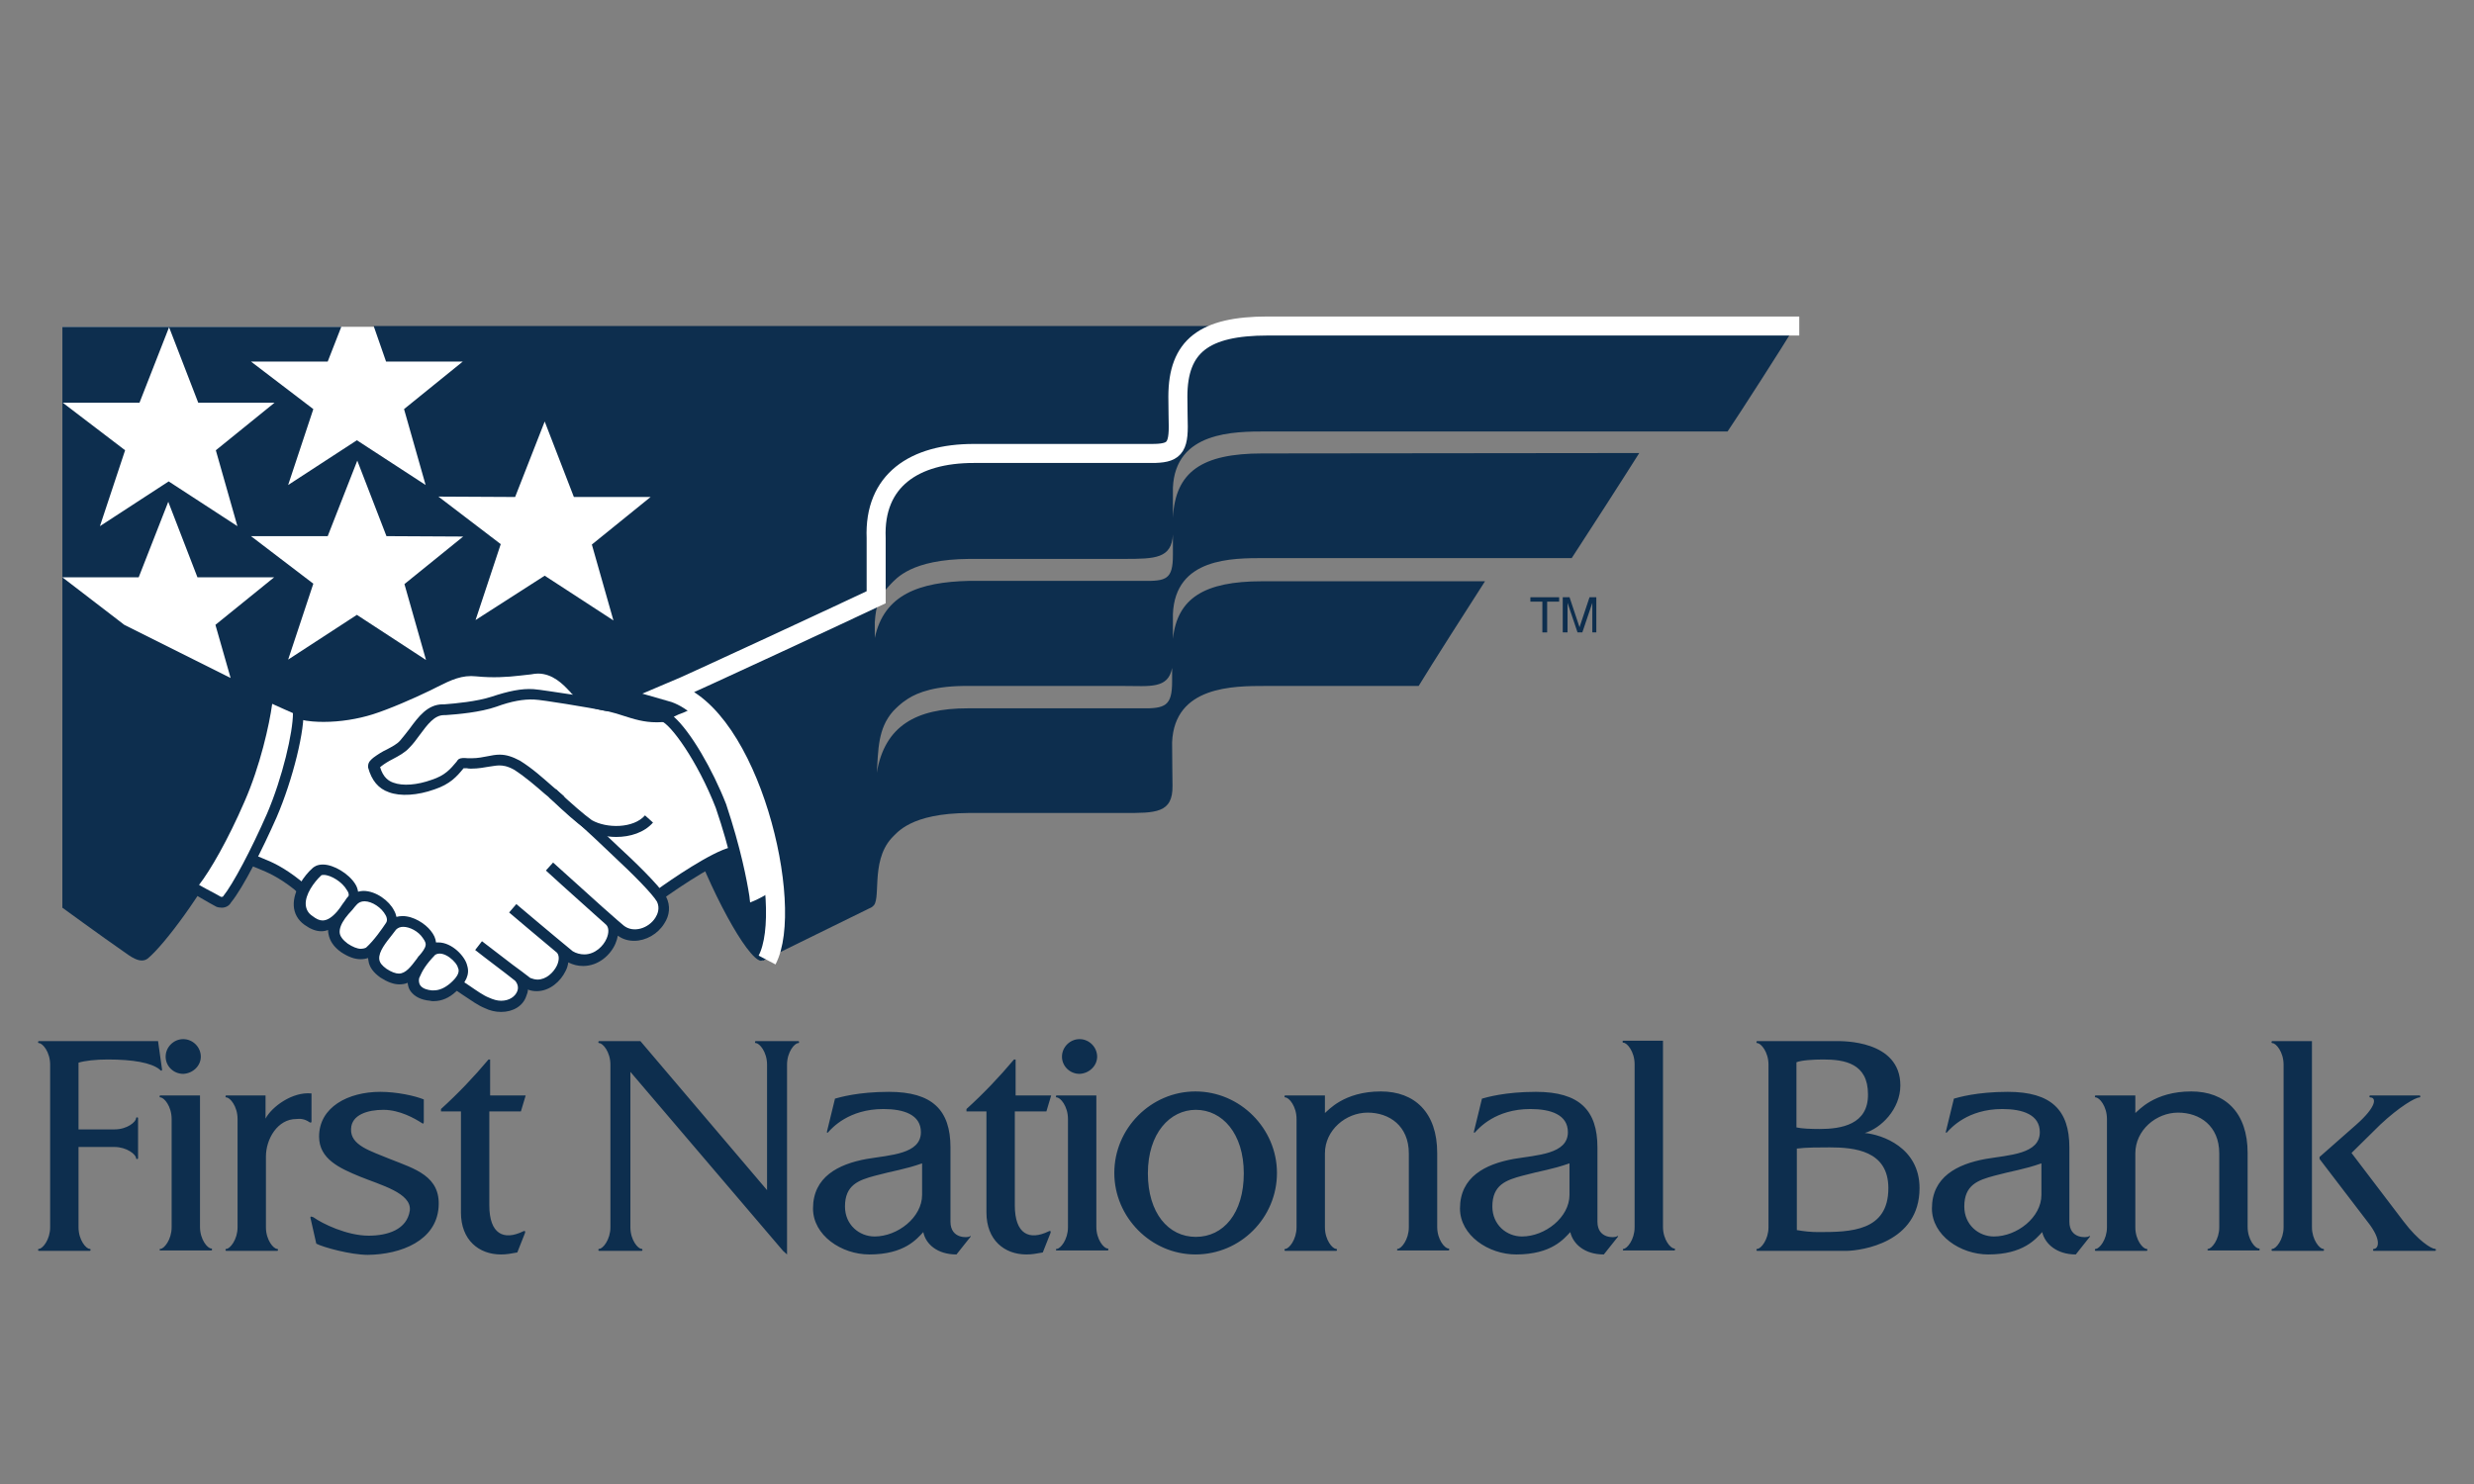 <svg width="130" height="78" viewBox="0 0 130 78" fill="none" xmlns="http://www.w3.org/2000/svg">
<rect x="0" y="0" width="130" height="78" fill="#808080" stroke="none"/>
<path d="M34.544 17.177H3.277V37.86H34.544V17.177Z" fill="white"/>
<path d="M27.068 26.122L28.622 22.154L30.155 26.122H34.187L31.1 28.621L32.234 32.611L28.622 30.259L24.989 32.59L26.312 28.6L23.037 26.101L27.068 26.122ZM24.339 28.201L21.252 30.7L22.386 34.69L18.753 32.317L15.141 34.669L16.464 30.679L13.188 28.18H17.22L18.774 24.211L20.307 28.18L24.339 28.201ZM14.427 21.167L11.341 23.666L12.475 27.655L8.863 25.303L5.251 27.655L6.574 23.666L3.298 21.167H7.33L8.884 17.198L10.417 21.167H14.427ZM20.286 19.004H24.318L21.231 21.503L22.365 25.492L18.753 23.14L15.141 25.492L16.464 21.503L13.188 19.004H17.22L17.934 17.177H3.277V30.343H7.288L8.842 26.374L10.375 30.343H14.406L11.32 32.842L12.118 35.635C10.459 34.816 8.401 33.766 6.532 32.842L3.277 30.343V32.128V47.709C3.277 47.709 5.377 49.241 6.469 49.997C6.826 50.249 7.372 50.69 7.771 50.375C8.674 49.619 10.669 46.91 11.74 44.769C12.223 43.824 12.832 42.669 13.315 41.346C13.504 40.926 13.777 40.002 13.902 39.498C14.049 38.994 14.175 38.448 14.238 37.986L15.561 38.7L22.722 36.81L28.643 35.487L31.121 37.23L35.237 38.091L45.925 31.456L47.269 27.172L61.358 24.379L66.419 17.135H19.635L20.286 19.004Z" fill="#0D2E4E"/>
<path d="M36.16 43.508C34.838 40.211 34.376 36.663 35.027 36.39C35.929 36.054 37.021 36.936 37.882 38.091C38.995 39.623 39.751 41.618 39.751 41.618C39.751 41.618 40.423 43.697 40.759 45.86C41.095 48.065 40.843 50.354 39.982 50.501C39.247 50.395 37.273 46.742 36.16 43.508Z" fill="#0D2E4E"/>
<path d="M35.258 37.587C33.872 37.86 33.095 37.356 32.024 37.104C30.596 36.852 30.659 36.6 29.903 36.474C29.021 36.075 26.816 36.096 26.333 36.327C24.863 37.02 23.792 36.663 22.512 37.083C22.091 37.335 21.357 38.532 20.874 38.972C20.37 39.224 19.593 39.791 19.236 40.022C19.194 40.4 19.614 41.471 20.349 41.576C21.147 41.807 22.05 41.765 22.721 41.555C23.456 41.429 23.981 40.757 24.338 40.463C24.842 40.484 26.081 40.169 26.627 40.295C27.047 40.505 28.853 42.059 28.853 42.059L33.368 45.965L34.459 47.162C34.459 47.162 37.651 44.831 38.596 44.789C39.037 44.18 37.567 39.287 35.258 37.587Z" fill="white"/>
<path d="M34.628 47.392L34.25 47.35L33.158 46.175L28.664 42.29C28.013 41.723 26.858 40.778 26.544 40.589C26.292 40.547 25.746 40.61 25.284 40.673C24.969 40.715 24.675 40.757 24.465 40.757C24.402 40.799 24.339 40.862 24.276 40.925C23.919 41.261 23.415 41.744 22.785 41.849C22.092 42.08 21.084 42.101 20.307 41.87C19.383 41.744 18.921 40.484 18.984 40.001L19.11 39.791C19.194 39.728 19.32 39.644 19.467 39.56C19.845 39.308 20.349 38.951 20.748 38.762C20.958 38.573 21.21 38.237 21.462 37.922C21.819 37.46 22.134 37.04 22.428 36.872L22.491 36.851C23.079 36.662 23.625 36.62 24.15 36.578C24.843 36.536 25.494 36.474 26.292 36.096C26.649 35.928 27.468 35.907 27.803 35.907C28.16 35.907 29.357 35.928 30.071 36.221C30.386 36.285 30.575 36.368 30.785 36.452C31.058 36.578 31.352 36.704 32.15 36.851C32.465 36.914 32.738 36.998 33.011 37.082C33.515 37.229 33.977 37.397 34.565 37.397C34.796 37.397 35.027 37.376 35.279 37.334L35.51 37.376C37.862 39.119 39.478 44.18 38.891 44.978L38.681 45.104C37.988 45.104 35.846 46.511 34.628 47.392ZM26.313 39.98C26.46 39.98 26.586 40.001 26.691 40.022L26.754 40.043C27.195 40.274 28.853 41.681 29.042 41.849L33.557 45.755L34.502 46.784C35.216 46.259 37.4 44.768 38.387 44.537C38.534 43.718 37.253 39.518 35.195 37.901C34.964 37.943 34.733 37.964 34.502 37.964C33.83 37.964 33.305 37.796 32.78 37.628C32.528 37.544 32.255 37.46 31.982 37.397C31.121 37.25 30.785 37.082 30.491 36.956C30.302 36.872 30.155 36.809 29.882 36.767L29.819 36.746C29.42 36.578 28.622 36.452 27.762 36.452C27.11 36.452 26.649 36.515 26.502 36.578C25.62 36.998 24.864 37.061 24.15 37.103C23.646 37.145 23.184 37.166 22.68 37.334C22.491 37.46 22.176 37.88 21.903 38.237C21.63 38.594 21.336 38.951 21.105 39.182L21.042 39.224C20.685 39.392 20.16 39.749 19.803 40.001C19.719 40.064 19.635 40.106 19.572 40.169C19.614 40.505 19.95 41.219 20.454 41.282C20.832 41.387 21.189 41.429 21.546 41.429C21.945 41.429 22.344 41.366 22.68 41.261C23.184 41.177 23.583 40.799 23.919 40.484C24.024 40.379 24.129 40.295 24.213 40.211L24.402 40.148H24.444C24.633 40.148 24.927 40.106 25.221 40.064C25.578 40.043 25.977 39.98 26.313 39.98Z" fill="#0D2E4E"/>
<path d="M15.498 37.418C16.317 37.754 18.081 37.712 19.509 37.271C20.328 37.019 21.588 36.452 22.491 36.032C23.394 35.592 24.066 35.151 25.073 35.255C26.228 35.382 26.984 35.234 27.866 35.151C29.063 34.898 29.84 35.781 30.197 36.158C30.617 36.578 31.94 37.103 31.94 37.103C31.94 37.103 28.664 36.515 28.034 36.473C27.383 36.431 26.648 36.62 25.956 36.851C25.2 37.103 24.108 37.229 23.373 37.271C22.428 37.229 21.966 38.321 21.273 39.098C20.916 39.497 20.328 39.644 19.845 40.022C19.74 40.106 19.656 40.169 19.656 40.274C19.845 41.03 20.244 41.282 20.58 41.387C21.084 41.576 21.861 41.576 22.785 41.24C23.583 40.988 23.898 40.589 24.255 40.148C24.36 40.106 24.612 40.148 24.8 40.148C25.892 40.127 26.207 39.707 27.236 40.253C28.139 40.841 28.832 41.534 29.483 42.059C30.134 42.626 31.436 43.844 32.339 44.684C33.032 45.314 34.418 46.637 34.817 47.288C35.342 48.421 33.683 49.723 32.633 48.883C32.066 48.442 28.895 45.545 28.895 45.545C28.895 45.545 31.583 47.98 32.045 48.4C32.78 49.198 31.394 51.109 29.903 50.227C28.853 49.366 26.942 47.749 26.942 47.749C26.942 47.749 28.79 49.324 29.483 49.891C30.071 50.605 28.916 52.264 27.698 51.634C26.585 50.815 25.137 49.702 25.137 49.702C25.137 49.702 26.543 50.773 27.278 51.319C28.013 52.117 26.921 53.314 25.578 52.663C24.8 52.348 23.709 51.277 21.84 50.479C20.664 50.164 17.64 48.4 15.645 46.469C14.259 45.377 13.693 45.419 12.832 44.915C14.175 43.193 15.519 38.825 15.498 37.418Z" fill="white"/>
<path d="M26.333 53.188C26.04 53.188 25.745 53.125 25.451 52.978C25.137 52.852 24.78 52.6 24.339 52.306C23.667 51.844 22.848 51.277 21.735 50.815C20.601 50.521 17.556 48.779 15.456 46.742C14.595 46.07 14.07 45.86 13.566 45.65C13.293 45.545 13 45.419 12.685 45.23L12.601 44.81C13.882 43.109 15.225 38.783 15.204 37.44L15.603 37.166C15.918 37.292 16.422 37.377 17.01 37.377C17.808 37.377 18.69 37.251 19.425 37.02C20.244 36.767 21.525 36.201 22.365 35.781C22.491 35.718 22.617 35.655 22.743 35.592C23.478 35.235 24.171 34.878 25.095 34.983C25.389 35.025 25.662 35.025 25.956 35.025C26.438 35.025 26.858 34.983 27.299 34.941C27.467 34.92 27.656 34.899 27.845 34.878C27.971 34.857 28.118 34.836 28.286 34.836C29.315 34.836 30.008 35.571 30.344 35.907L30.407 35.97C30.701 36.285 31.709 36.705 32.066 36.831L31.919 37.377C30.785 37.166 28.538 36.788 28.055 36.767C27.509 36.746 26.879 36.852 26.081 37.145C25.241 37.44 24.045 37.544 23.415 37.587H23.331C22.827 37.587 22.47 38.069 22.05 38.636C21.882 38.867 21.714 39.098 21.504 39.308C21.273 39.56 20.958 39.728 20.643 39.896C20.433 40.001 20.223 40.127 20.034 40.274C20.013 40.295 19.992 40.316 19.971 40.316C20.139 40.883 20.433 41.051 20.664 41.135C21.168 41.324 21.924 41.261 22.68 40.988C23.394 40.757 23.667 40.421 24.003 40.022L24.024 39.98L24.108 39.896C24.213 39.833 24.381 39.833 24.591 39.854C24.654 39.854 24.717 39.854 24.78 39.854C25.116 39.854 25.389 39.791 25.619 39.749C25.829 39.707 26.04 39.665 26.249 39.665C26.606 39.665 26.921 39.77 27.32 39.98C27.992 40.4 28.517 40.883 29 41.303C29.21 41.492 29.42 41.66 29.609 41.828C30.092 42.248 30.89 43.004 31.667 43.718L32.465 44.474C33.242 45.188 34.586 46.469 35.006 47.141C35.237 47.603 35.195 48.107 34.901 48.547C34.565 49.093 33.935 49.45 33.326 49.45C33.011 49.45 32.717 49.367 32.465 49.178C32.444 49.303 32.402 49.45 32.339 49.597C32.087 50.185 31.457 50.773 30.638 50.773C30.365 50.773 30.113 50.71 29.861 50.584C29.84 50.731 29.798 50.899 29.714 51.046C29.462 51.571 28.895 52.096 28.202 52.096C28.055 52.096 27.887 52.075 27.74 52.012C27.74 52.138 27.698 52.243 27.656 52.348C27.488 52.873 26.963 53.188 26.333 53.188ZM13.252 44.873C13.441 44.957 13.608 45.041 13.777 45.104C14.301 45.314 14.889 45.566 15.813 46.301C17.85 48.254 20.811 49.975 21.903 50.248C23.1 50.752 23.961 51.34 24.654 51.802C25.053 52.075 25.41 52.327 25.683 52.432C25.913 52.537 26.123 52.6 26.333 52.6C26.774 52.6 27.068 52.369 27.173 52.117C27.257 51.928 27.215 51.718 27.068 51.55L26.585 51.172C25.745 50.542 24.969 49.933 24.969 49.933L25.326 49.471C25.326 49.471 26.207 50.143 26.942 50.71C27.257 50.941 27.572 51.172 27.866 51.403C27.971 51.445 28.118 51.487 28.244 51.487C28.706 51.487 29.084 51.109 29.252 50.773C29.357 50.563 29.42 50.269 29.273 50.08C28.559 49.492 26.753 47.96 26.753 47.96L27.131 47.519C27.131 47.519 29.042 49.136 30.092 49.996C30.26 50.101 30.491 50.164 30.701 50.164C31.268 50.164 31.709 49.724 31.877 49.325C32.003 49.031 32.003 48.736 31.835 48.59L31.247 48.065C30.134 47.078 28.685 45.755 28.685 45.755L29.063 45.335L31.625 47.645C32.381 48.317 32.675 48.569 32.78 48.653C33.284 49.051 34.082 48.8 34.439 48.233C34.544 48.065 34.691 47.75 34.523 47.393C34.271 46.973 33.347 46.028 32.108 44.873L31.31 44.117C30.533 43.403 29.735 42.647 29.252 42.248C29.063 42.08 28.853 41.912 28.622 41.723C28.139 41.303 27.635 40.862 27.026 40.463C26.648 40.253 26.417 40.232 26.229 40.232C26.061 40.232 25.892 40.274 25.703 40.295C25.451 40.337 25.137 40.4 24.759 40.4C24.675 40.4 24.612 40.4 24.528 40.379C24.465 40.379 24.423 40.379 24.36 40.379C24.003 40.82 23.646 41.219 22.827 41.492C21.945 41.807 21.042 41.87 20.433 41.639C19.887 41.45 19.53 41.03 19.341 40.337V40.274C19.341 40.043 19.509 39.917 19.635 39.812C19.866 39.644 20.097 39.497 20.328 39.392C20.601 39.245 20.853 39.119 21.021 38.93C21.189 38.741 21.357 38.51 21.525 38.3C21.987 37.67 22.47 37.02 23.268 37.02H23.352C23.919 36.977 25.052 36.873 25.829 36.62C26.711 36.327 27.404 36.18 28.034 36.222C28.349 36.243 29.252 36.39 30.113 36.516C30.05 36.474 30.008 36.432 29.966 36.369L29.903 36.306C29.588 35.97 29.042 35.403 28.265 35.403C28.139 35.403 28.034 35.424 27.908 35.445C27.698 35.466 27.53 35.487 27.341 35.508C26.648 35.592 25.872 35.634 25.032 35.55C24.276 35.466 23.709 35.739 22.995 36.096C22.869 36.159 22.743 36.222 22.617 36.285C21.756 36.705 20.454 37.272 19.593 37.544C18.795 37.796 17.871 37.943 17.01 37.943C16.653 37.943 16.191 37.922 15.771 37.817C15.603 39.455 14.448 43.088 13.252 44.873Z" fill="#0D2E4E"/>
<path d="M12.6 41.996C13.566 39.812 14.028 37.293 14.049 36.579C14.301 36.684 15.372 37.188 15.645 37.293C15.729 38.258 15.12 40.883 14.259 42.878C13.482 44.663 12.495 46.574 11.907 47.288C11.76 47.477 11.55 47.435 11.466 47.393C11.088 47.204 10.27 46.721 9.997 46.574C10.543 46.049 11.634 44.243 12.6 41.996Z" fill="white"/>
<path d="M11.656 47.708C11.53 47.708 11.446 47.687 11.383 47.666C11.173 47.561 10.858 47.372 10.564 47.204C10.291 47.036 10.018 46.889 9.892 46.826L9.829 46.364C10.333 45.86 11.425 44.033 12.349 41.87C13.336 39.644 13.756 37.146 13.777 36.537L14.176 36.285C14.26 36.327 14.428 36.411 14.638 36.495C15.037 36.684 15.583 36.915 15.751 36.999L15.94 37.23C16.045 38.3 15.394 40.967 14.533 42.962C13.798 44.621 12.79 46.637 12.139 47.435C12.034 47.624 11.845 47.708 11.656 47.708ZM11.614 47.141C11.614 47.141 11.635 47.141 11.656 47.141C11.698 47.141 11.719 47.12 11.719 47.12C12.244 46.469 13.189 44.684 14.029 42.773C14.848 40.862 15.394 38.489 15.394 37.482C15.142 37.377 14.743 37.188 14.407 37.041C14.365 37.02 14.344 36.999 14.302 36.999C14.155 38.09 13.672 40.253 12.853 42.122C11.971 44.159 11.047 45.755 10.459 46.511C10.585 46.574 10.711 46.658 10.837 46.721C11.131 46.868 11.425 47.036 11.614 47.141Z" fill="#0D2E4E"/>
<path d="M34.795 37.628C35.468 37.775 36.937 39.938 37.882 42.374C38.596 44.516 38.953 46.175 39.079 47.12C39.142 47.372 39.121 47.812 39.394 47.749C39.94 47.582 40.507 47.204 40.843 47.078C41.935 46.028 38.701 36.62 36.79 36.767C36.391 36.914 35.09 37.46 34.795 37.628ZM29.021 41.702C29.84 42.437 30.428 42.983 30.932 43.34C31.856 43.865 33.41 43.823 34.103 43.046" fill="white"/>
<path d="M39.332 48.023C39.248 48.023 39.164 48.002 39.101 47.959C38.891 47.812 38.87 47.561 38.828 47.33C38.828 47.267 38.807 47.225 38.807 47.162C38.681 46.364 38.387 44.726 37.61 42.458C36.644 39.98 35.216 38.027 34.733 37.901L34.67 37.376C34.838 37.292 35.279 37.103 35.741 36.893C36.119 36.725 36.497 36.557 36.665 36.495L36.77 36.474C37.841 36.389 38.912 38.321 39.647 39.938C40.739 42.395 41.935 46.427 41.053 47.267L40.969 47.33C40.843 47.372 40.697 47.456 40.55 47.54C40.256 47.708 39.878 47.897 39.5 48.023C39.416 48.023 39.374 48.023 39.332 48.023ZM35.405 37.67C36.287 38.447 37.442 40.442 38.156 42.269C38.933 44.6 39.248 46.28 39.374 47.078C39.374 47.12 39.395 47.183 39.395 47.267C39.395 47.309 39.416 47.372 39.416 47.435C39.689 47.33 39.983 47.183 40.235 47.036C40.382 46.952 40.529 46.889 40.654 46.826C41.053 46.301 40.424 43.13 39.101 40.169C38.093 37.88 37.253 37.061 36.833 37.04C36.644 37.124 36.308 37.271 35.951 37.439C35.762 37.502 35.573 37.586 35.405 37.67ZM32.381 43.991C31.814 43.991 31.226 43.844 30.785 43.592C30.281 43.235 29.714 42.731 28.959 42.017L28.832 41.891L29.21 41.471L29.337 41.597C30.092 42.29 30.638 42.773 31.1 43.109C31.877 43.55 33.284 43.55 33.893 42.857L34.313 43.235C33.851 43.76 33.116 43.991 32.381 43.991Z" fill="#0D2E4E"/>
<path d="M18.543 47.224C18.921 46.489 17.115 45.314 16.632 45.86C16.086 46.364 15.204 47.665 16.233 48.4C17.388 49.324 18.186 47.665 18.543 47.224ZM20.517 48.673C21.063 47.917 19.257 46.468 18.501 47.392C18.102 47.896 16.863 48.925 18.102 49.828C18.627 50.185 19.047 50.227 19.404 50.038C19.824 49.639 20.244 49.072 20.517 48.673ZM22.197 50.5C22.323 50.332 22.637 50.038 22.68 49.702C22.826 49.051 21.273 47.917 20.601 48.673C20.139 49.303 18.963 50.374 20.16 51.151C21.231 51.865 21.672 51.193 22.197 50.5ZM24.338 50.794C24.275 50.332 23.351 49.45 22.68 49.933C22.154 50.521 21.945 50.857 21.735 51.298C21.63 51.676 21.714 52.243 22.616 52.306C22.994 52.348 23.393 52.222 23.813 51.865C24.296 51.487 24.443 51.13 24.338 50.794Z" fill="white"/>
<path d="M22.785 52.621C22.722 52.621 22.659 52.621 22.596 52.6C22.134 52.558 21.798 52.39 21.588 52.117C21.483 51.991 21.441 51.823 21.42 51.655C21.294 51.718 21.126 51.739 20.979 51.739C20.685 51.739 20.349 51.613 19.992 51.382C19.635 51.13 19.404 50.836 19.362 50.5C19.362 50.458 19.341 50.416 19.341 50.353C19.215 50.395 19.089 50.416 18.942 50.416C18.627 50.416 18.291 50.29 17.913 50.038C17.535 49.766 17.325 49.45 17.262 49.093C17.241 49.031 17.241 48.947 17.241 48.883C17.116 48.925 17.011 48.947 16.884 48.947C16.59 48.947 16.297 48.821 16.003 48.611C15.646 48.359 15.457 48.002 15.436 47.603C15.394 46.805 16.023 45.986 16.401 45.65C16.485 45.566 16.654 45.44 16.968 45.44C17.535 45.44 18.333 45.923 18.669 46.469C18.753 46.595 18.795 46.742 18.816 46.868C18.9 46.847 19.005 46.826 19.089 46.826C19.761 46.826 20.454 47.351 20.706 47.855C20.769 47.96 20.811 48.086 20.832 48.191C20.937 48.17 21.021 48.149 21.147 48.149C21.735 48.149 22.344 48.548 22.638 48.925C22.806 49.136 22.89 49.325 22.911 49.535C22.953 49.535 22.995 49.535 23.037 49.535C23.751 49.535 24.444 50.269 24.549 50.752C24.696 51.214 24.486 51.655 23.961 52.117C23.604 52.453 23.205 52.621 22.785 52.621ZM22.029 51.403C22.008 51.487 21.987 51.655 22.092 51.802C22.218 51.97 22.47 52.033 22.68 52.054C22.722 52.054 22.764 52.054 22.806 52.054C23.079 52.054 23.373 51.928 23.667 51.676C24.003 51.382 24.15 51.13 24.087 50.92L24.066 50.878C24.024 50.584 23.31 49.912 22.869 50.185C22.386 50.689 22.197 51.004 22.029 51.403ZM21.189 48.715C21.042 48.715 20.916 48.758 20.811 48.862C20.769 48.925 20.685 49.031 20.601 49.136C20.286 49.535 19.887 50.017 19.929 50.416C19.95 50.605 20.076 50.752 20.307 50.92C20.559 51.088 20.79 51.172 20.958 51.172C21.315 51.172 21.588 50.815 21.903 50.395L21.945 50.332C21.966 50.29 22.008 50.248 22.05 50.206C22.176 50.059 22.344 49.849 22.365 49.681C22.386 49.597 22.344 49.471 22.218 49.303C21.987 48.947 21.525 48.715 21.189 48.715ZM19.152 47.372C18.984 47.372 18.837 47.435 18.732 47.561C18.669 47.624 18.606 47.708 18.522 47.813C18.459 47.897 18.375 47.96 18.312 48.044C18.27 48.107 18.207 48.17 18.144 48.254C17.934 48.548 17.829 48.8 17.85 49.031C17.871 49.219 18.018 49.408 18.27 49.597C18.522 49.766 18.774 49.87 18.963 49.87C19.047 49.87 19.152 49.849 19.236 49.807C19.656 49.429 20.076 48.821 20.286 48.506C20.37 48.38 20.328 48.212 20.265 48.107C20.055 47.708 19.551 47.372 19.152 47.372ZM17.011 45.986C16.968 45.986 16.884 45.986 16.863 46.028C16.506 46.364 16.023 47.015 16.066 47.561C16.087 47.792 16.192 48.002 16.422 48.149C16.611 48.296 16.779 48.38 16.948 48.38C17.199 48.38 17.451 48.212 17.724 47.897C17.766 47.834 17.829 47.771 17.871 47.708C17.955 47.582 18.039 47.456 18.123 47.351C18.186 47.246 18.249 47.162 18.312 47.099C18.354 46.994 18.291 46.868 18.228 46.784C17.997 46.364 17.388 45.986 17.011 45.986Z" fill="#0D2E4E"/>
<path d="M61.632 29.166C61.632 30.447 61.296 30.552 60.036 30.531C59.07 30.531 54.577 30.531 50.923 30.531C48.298 30.594 46.45 31.245 45.967 33.534V32.694C46.03 31.833 46.177 31.35 46.786 30.72C47.101 30.405 47.878 29.397 50.944 29.376C53.842 29.376 56.11 29.376 59.091 29.376C60.687 29.376 61.569 29.355 61.632 28.095C61.632 28.557 61.632 28.977 61.632 29.166ZM46.072 40.61C46.156 39.434 46.114 38.3 46.933 37.377C47.101 37.209 47.311 36.978 47.71 36.726C48.235 36.39 49.159 36.033 50.923 36.054C53.8 36.054 56.047 36.054 59.028 36.054C60.414 36.054 61.38 36.222 61.59 35.109C61.59 35.403 61.59 35.676 61.59 35.823C61.59 37.104 61.233 37.251 59.952 37.23C58.986 37.23 54.493 37.23 50.839 37.23C48.13 37.23 46.492 38.154 46.072 40.61ZM94.305 17.176H66.378C63.039 17.176 61.653 18.226 61.653 20.893C61.653 21.607 61.674 22.174 61.674 22.468C61.674 23.749 61.317 23.896 60.036 23.875C59.07 23.875 54.577 23.875 50.923 23.875C47.815 23.875 45.673 25.282 45.799 28.326C45.799 28.998 45.799 30.195 45.799 31.434C44.477 32.064 36.035 35.991 35.027 36.411C39.164 37.587 41.558 47.666 40.067 50.501C40.928 50.081 45.841 47.666 45.841 47.666V47.645C46.345 47.393 45.715 45.335 46.828 44.075C47.143 43.76 47.836 42.752 50.902 42.731C53.8 42.731 56.068 42.731 59.049 42.731C60.708 42.731 61.632 42.752 61.611 41.303C61.611 40.631 61.59 40.232 61.59 39.014C61.716 36.054 64.803 36.054 66.504 36.054C67.974 36.054 73.223 36.054 74.546 36.054C75.113 35.109 77.381 31.56 78.032 30.552C76.709 30.552 69.213 30.552 66.315 30.552C63.291 30.552 61.863 31.434 61.632 33.576C61.632 33.24 61.632 32.862 61.632 32.274C61.758 29.313 64.74 29.334 66.441 29.334C67.911 29.334 81.245 29.334 82.588 29.334C83.197 28.41 85.507 24.82 86.137 23.812C84.898 23.812 69.275 23.833 66.336 23.833C63.144 23.833 61.758 24.799 61.632 27.213C61.632 26.835 61.632 26.395 61.632 25.639C61.758 22.678 64.845 22.678 66.546 22.678C68.016 22.678 89.056 22.678 90.778 22.678C91.366 21.817 93.654 18.247 94.305 17.176Z" fill="#0D2E4E"/>
<path d="M80.416 31.392H81.928V31.623H81.298V33.24H81.046V31.623H80.416V31.392Z" fill="#0D2E4E"/>
<path d="M83.671 33.24V32.148C83.671 32.085 83.671 31.854 83.671 31.686L83.146 33.24H82.894L82.369 31.686C82.369 31.854 82.369 32.085 82.369 32.148V33.24H82.117V31.392H82.474L82.999 32.967L83.524 31.392H83.881V33.24H83.671Z" fill="#0D2E4E"/>
<path d="M8.515 56.212L8.305 54.721H2.047C1.984 54.721 1.984 54.827 2.047 54.827C2.236 54.827 2.635 55.288 2.635 55.96V64.507C2.635 65.158 2.236 65.641 2.047 65.641C1.984 65.641 1.984 65.746 2.047 65.746H4.714C4.777 65.746 4.777 65.641 4.714 65.641C4.525 65.641 4.126 65.179 4.126 64.507V60.286H6.016C6.667 60.286 7.15 60.685 7.15 60.874C7.15 60.937 7.255 60.937 7.255 60.874V58.774C7.255 58.711 7.15 58.711 7.15 58.774C7.15 58.963 6.688 59.362 6.016 59.362H4.126V55.855C4.462 55.75 5.05 55.687 5.659 55.687C6.982 55.687 7.948 55.855 8.389 56.212C8.431 56.275 8.515 56.317 8.515 56.212ZM10.552 55.54C10.552 55.036 10.132 54.617 9.628 54.617C9.124 54.617 8.704 55.036 8.704 55.54C8.704 56.044 9.124 56.443 9.628 56.443C10.132 56.422 10.552 56.023 10.552 55.54ZM8.431 65.725H11.098C11.161 65.725 11.161 65.62 11.098 65.62C10.909 65.62 10.509 65.158 10.509 64.486V57.577H8.431C8.368 57.577 8.368 57.682 8.431 57.682C8.62 57.682 9.019 58.144 9.019 58.816V64.507C9.019 65.158 8.62 65.641 8.431 65.641C8.368 65.641 8.368 65.725 8.431 65.725ZM16.263 58.984C16.326 59.026 16.368 59.005 16.368 58.942V57.472C15.36 57.367 14.268 58.186 13.953 58.795V57.577H11.895C11.832 57.577 11.832 57.682 11.895 57.682C12.084 57.682 12.483 58.144 12.483 58.816V64.507C12.483 65.158 12.084 65.641 11.895 65.641C11.832 65.641 11.832 65.746 11.895 65.746H14.562C14.625 65.746 14.625 65.641 14.562 65.641C14.373 65.641 13.974 65.179 13.974 64.507V60.79C13.974 59.866 14.583 58.816 15.57 58.816C15.759 58.795 15.99 58.795 16.263 58.984ZM23.046 63.457C23.172 61.819 21.807 61.441 20.484 60.916C19.476 60.496 18.405 60.202 18.447 59.341C18.468 58.585 19.329 58.333 20.148 58.333C21.009 58.333 21.807 58.795 22.164 59.026C22.248 59.089 22.269 59.047 22.269 58.942V57.787C21.807 57.598 20.862 57.388 19.98 57.388C18.3 57.388 16.767 58.186 16.767 59.74C16.767 60.916 17.838 61.399 18.909 61.84C19.98 62.281 21.639 62.701 21.534 63.625C21.387 64.633 20.358 64.948 19.371 64.948C18.237 64.948 16.935 64.318 16.473 63.982C16.41 63.961 16.263 63.877 16.326 64.066L16.62 65.368C16.977 65.557 18.426 65.956 19.329 65.956C21.093 65.935 22.919 65.2 23.046 63.457ZM27.371 58.417L27.623 57.577H25.754V55.687H25.67C24.893 56.611 24.095 57.451 23.172 58.291V58.417H24.221V63.73C24.221 65.179 25.166 65.935 26.321 65.935C26.615 65.935 26.846 65.893 27.182 65.83L27.581 64.822C27.602 64.78 27.623 64.654 27.497 64.717C26.468 65.221 25.712 64.864 25.712 63.352V58.417H27.371ZM41.944 54.827C42.007 54.827 42.007 54.721 41.944 54.721H39.718C39.655 54.721 39.655 54.827 39.718 54.827C39.907 54.827 40.306 55.288 40.306 55.96V62.554L33.65 54.721H31.487C31.424 54.721 31.424 54.827 31.487 54.827C31.676 54.827 32.075 55.288 32.075 55.96V64.507C32.075 65.158 31.676 65.641 31.487 65.641C31.424 65.641 31.424 65.746 31.487 65.746H33.713C33.776 65.746 33.776 65.641 33.713 65.641C33.524 65.641 33.125 65.179 33.125 64.507V56.338L41.146 65.746L41.356 65.935V55.96C41.356 55.288 41.755 54.827 41.944 54.827ZM48.453 62.806C48.453 63.982 47.172 64.99 45.955 64.99C45.157 64.99 44.401 64.381 44.401 63.415C44.401 62.281 45.115 62.029 45.976 61.798C46.983 61.525 47.487 61.483 48.453 61.147V62.806ZM50.952 64.99C50.868 65.053 49.944 65.137 49.944 64.213V60.307C49.944 58.354 48.999 57.388 46.711 57.388C45.073 57.388 44.107 57.682 43.876 57.745L43.456 59.467C43.435 59.53 43.477 59.572 43.519 59.509C43.708 59.299 44.59 58.291 46.416 58.291C47.487 58.291 48.39 58.585 48.39 59.509C48.39 60.664 46.773 60.706 45.535 60.916C44.044 61.189 42.721 61.861 42.721 63.52C42.721 64.927 44.212 65.935 45.682 65.935C47.529 65.935 48.18 65.116 48.516 64.759C48.642 65.389 49.251 65.935 50.259 65.935L50.994 65.011C51.036 64.969 50.994 64.948 50.952 64.99ZM54.984 58.417L55.236 57.577H53.367V55.687H53.283C52.506 56.611 51.708 57.451 50.784 58.291V58.417H51.834V63.73C51.834 65.179 52.779 65.935 53.934 65.935C54.228 65.935 54.459 65.893 54.795 65.83L55.194 64.822C55.215 64.78 55.236 64.654 55.11 64.717C54.081 65.221 53.325 64.864 53.325 63.352V58.417H54.984ZM57.651 55.54C57.651 55.036 57.231 54.617 56.727 54.617C56.223 54.617 55.803 55.036 55.803 55.54C55.803 56.044 56.223 56.443 56.727 56.443C57.231 56.422 57.651 56.023 57.651 55.54ZM55.53 65.725H58.197C58.26 65.725 58.26 65.62 58.197 65.62C58.008 65.62 57.609 65.158 57.609 64.486V57.577H55.53C55.467 57.577 55.467 57.682 55.53 57.682C55.719 57.682 56.118 58.144 56.118 58.816V64.507C56.118 65.158 55.719 65.641 55.53 65.641C55.467 65.641 55.467 65.725 55.53 65.725ZM65.357 61.672C65.357 63.772 64.286 65.011 62.837 65.011C61.388 65.011 60.317 63.751 60.317 61.672C60.317 59.572 61.472 58.333 62.837 58.333C64.223 58.333 65.357 59.572 65.357 61.672ZM67.1 61.651C67.1 59.32 65.168 57.367 62.816 57.367C60.485 57.367 58.553 59.299 58.553 61.651C58.553 63.982 60.485 65.935 62.816 65.935C65.189 65.935 67.1 64.003 67.1 61.651ZM73.441 65.725H76.108C76.171 65.725 76.171 65.62 76.108 65.62C75.919 65.62 75.52 65.158 75.52 64.486V60.601C75.52 58.48 74.344 57.367 72.559 57.367C70.606 57.367 69.788 58.375 69.62 58.501V57.577H67.541C67.478 57.577 67.478 57.682 67.541 57.682C67.73 57.682 68.129 58.144 68.129 58.816V64.507C68.129 65.158 67.73 65.641 67.541 65.641C67.478 65.641 67.478 65.746 67.541 65.746H70.208C70.271 65.746 70.271 65.641 70.208 65.641C70.019 65.641 69.62 65.179 69.62 64.507V60.622C69.62 59.404 70.712 58.48 71.866 58.48C73 58.48 74.029 59.173 74.029 60.622V64.507C74.029 65.158 73.63 65.641 73.441 65.641C73.399 65.641 73.399 65.725 73.441 65.725ZM82.471 62.806C82.471 63.982 81.19 64.99 79.972 64.99C79.174 64.99 78.418 64.381 78.418 63.415C78.418 62.281 79.132 62.029 79.993 61.798C81.001 61.525 81.505 61.483 82.471 61.147V62.806ZM84.276 65.935L85.011 65.011C85.053 64.969 85.011 64.948 84.948 64.99C84.864 65.053 83.94 65.137 83.94 64.213V60.307C83.94 58.354 82.996 57.388 80.707 57.388C79.069 57.388 78.103 57.682 77.872 57.745L77.452 59.467C77.431 59.53 77.473 59.572 77.515 59.509C77.704 59.299 78.586 58.291 80.413 58.291C81.484 58.291 82.387 58.585 82.387 59.509C82.387 60.664 80.77 60.706 79.531 60.916C78.04 61.189 76.717 61.861 76.717 63.52C76.717 64.927 78.208 65.935 79.678 65.935C81.526 65.935 82.177 65.116 82.513 64.759C82.659 65.389 83.269 65.935 84.276 65.935ZM85.305 65.725H87.972C88.035 65.725 88.035 65.62 87.972 65.62C87.783 65.62 87.384 65.158 87.384 64.486V54.7H85.305C85.242 54.7 85.242 54.806 85.305 54.806C85.494 54.806 85.893 55.267 85.893 55.939V64.507C85.893 65.158 85.494 65.641 85.305 65.641C85.263 65.641 85.263 65.725 85.305 65.725ZM99.227 62.449C99.227 64.717 97.253 64.759 95.552 64.759C95.132 64.759 94.796 64.717 94.418 64.654V60.37C94.88 60.307 95.636 60.307 96.14 60.307C97.442 60.307 99.227 60.475 99.227 62.449ZM95.615 59.341C95.153 59.341 94.65 59.32 94.397 59.257V55.834C94.65 55.729 95.258 55.687 95.804 55.687C96.938 55.687 98.156 55.897 98.156 57.514C98.177 59.11 96.749 59.341 95.615 59.341ZM100.865 62.449C100.865 60.307 98.891 59.635 97.988 59.551C98.849 59.299 99.857 58.291 99.857 57.052C99.857 54.658 96.791 54.721 96.497 54.721H92.34C92.277 54.721 92.277 54.827 92.34 54.827C92.529 54.827 92.928 55.288 92.928 55.96V64.507C92.928 65.158 92.529 65.641 92.34 65.641C92.277 65.641 92.277 65.746 92.34 65.746H97.064C97.799 65.725 100.865 65.326 100.865 62.449ZM107.269 62.806C107.269 63.982 105.989 64.99 104.771 64.99C103.973 64.99 103.217 64.381 103.217 63.415C103.217 62.281 103.931 62.029 104.792 61.798C105.8 61.525 106.304 61.483 107.269 61.147V62.806ZM109.075 65.935L109.81 65.011C109.852 64.969 109.81 64.948 109.747 64.99C109.663 65.053 108.739 65.137 108.739 64.213V60.307C108.739 58.354 107.794 57.388 105.506 57.388C103.868 57.388 102.902 57.682 102.671 57.745L102.251 59.467C102.23 59.53 102.272 59.572 102.314 59.509C102.503 59.299 103.385 58.291 105.212 58.291C106.283 58.291 107.185 58.585 107.185 59.509C107.185 60.664 105.569 60.706 104.33 60.916C102.839 61.189 101.516 61.861 101.516 63.52C101.516 64.927 103.007 65.935 104.477 65.935C106.325 65.935 106.976 65.116 107.311 64.759C107.458 65.389 108.088 65.935 109.075 65.935ZM116.026 65.725H118.693C118.756 65.725 118.756 65.62 118.693 65.62C118.504 65.62 118.105 65.158 118.105 64.486V60.601C118.105 58.48 116.929 57.367 115.144 57.367C113.191 57.367 112.372 58.375 112.204 58.501V57.577H110.125C110.062 57.577 110.062 57.682 110.125 57.682C110.314 57.682 110.713 58.144 110.713 58.816V64.507C110.713 65.158 110.314 65.641 110.125 65.641C110.062 65.641 110.062 65.746 110.125 65.746H112.792C112.855 65.746 112.855 65.641 112.792 65.641C112.603 65.641 112.204 65.179 112.204 64.507V60.622C112.204 59.404 113.296 58.48 114.451 58.48C115.585 58.48 116.614 59.173 116.614 60.622V64.507C116.614 65.158 116.215 65.641 116.026 65.641C115.984 65.641 115.984 65.725 116.026 65.725ZM121.485 64.507V54.721H119.406C119.343 54.721 119.343 54.827 119.406 54.827C119.595 54.827 119.994 55.288 119.994 55.96V64.507C119.994 65.158 119.595 65.641 119.406 65.641C119.343 65.641 119.343 65.746 119.406 65.746H122.073C122.136 65.746 122.136 65.641 122.073 65.641C121.884 65.641 121.485 65.158 121.485 64.507ZM126.294 64.192L123.564 60.601L125.076 59.11C126.084 58.165 126.924 57.682 127.134 57.682C127.197 57.682 127.197 57.577 127.134 57.577H124.551C124.488 57.577 124.488 57.682 124.551 57.682C124.866 57.682 124.908 58.144 123.816 59.11L121.884 60.811V60.916L124.404 64.213C125.202 65.221 124.95 65.641 124.74 65.641C124.677 65.641 124.677 65.746 124.74 65.746H127.953C128.016 65.746 128.016 65.641 127.953 65.641C127.764 65.641 127.071 65.221 126.294 64.192Z" fill="#0D2E4E"/>
<path d="M94.545 17.135H66.618C63.279 17.135 61.893 18.185 61.893 20.852C61.893 21.566 61.914 22.133 61.914 22.427C61.914 23.707 61.557 23.854 60.276 23.834C59.31 23.834 54.816 23.834 51.163 23.834C48.055 23.834 45.913 25.24 46.039 28.285C46.039 28.957 46.039 30.154 46.039 31.393C44.716 32.023 36.275 35.949 35.267 36.369C39.404 37.545 41.797 47.624 40.307 50.459" stroke="white"/>
</svg>
